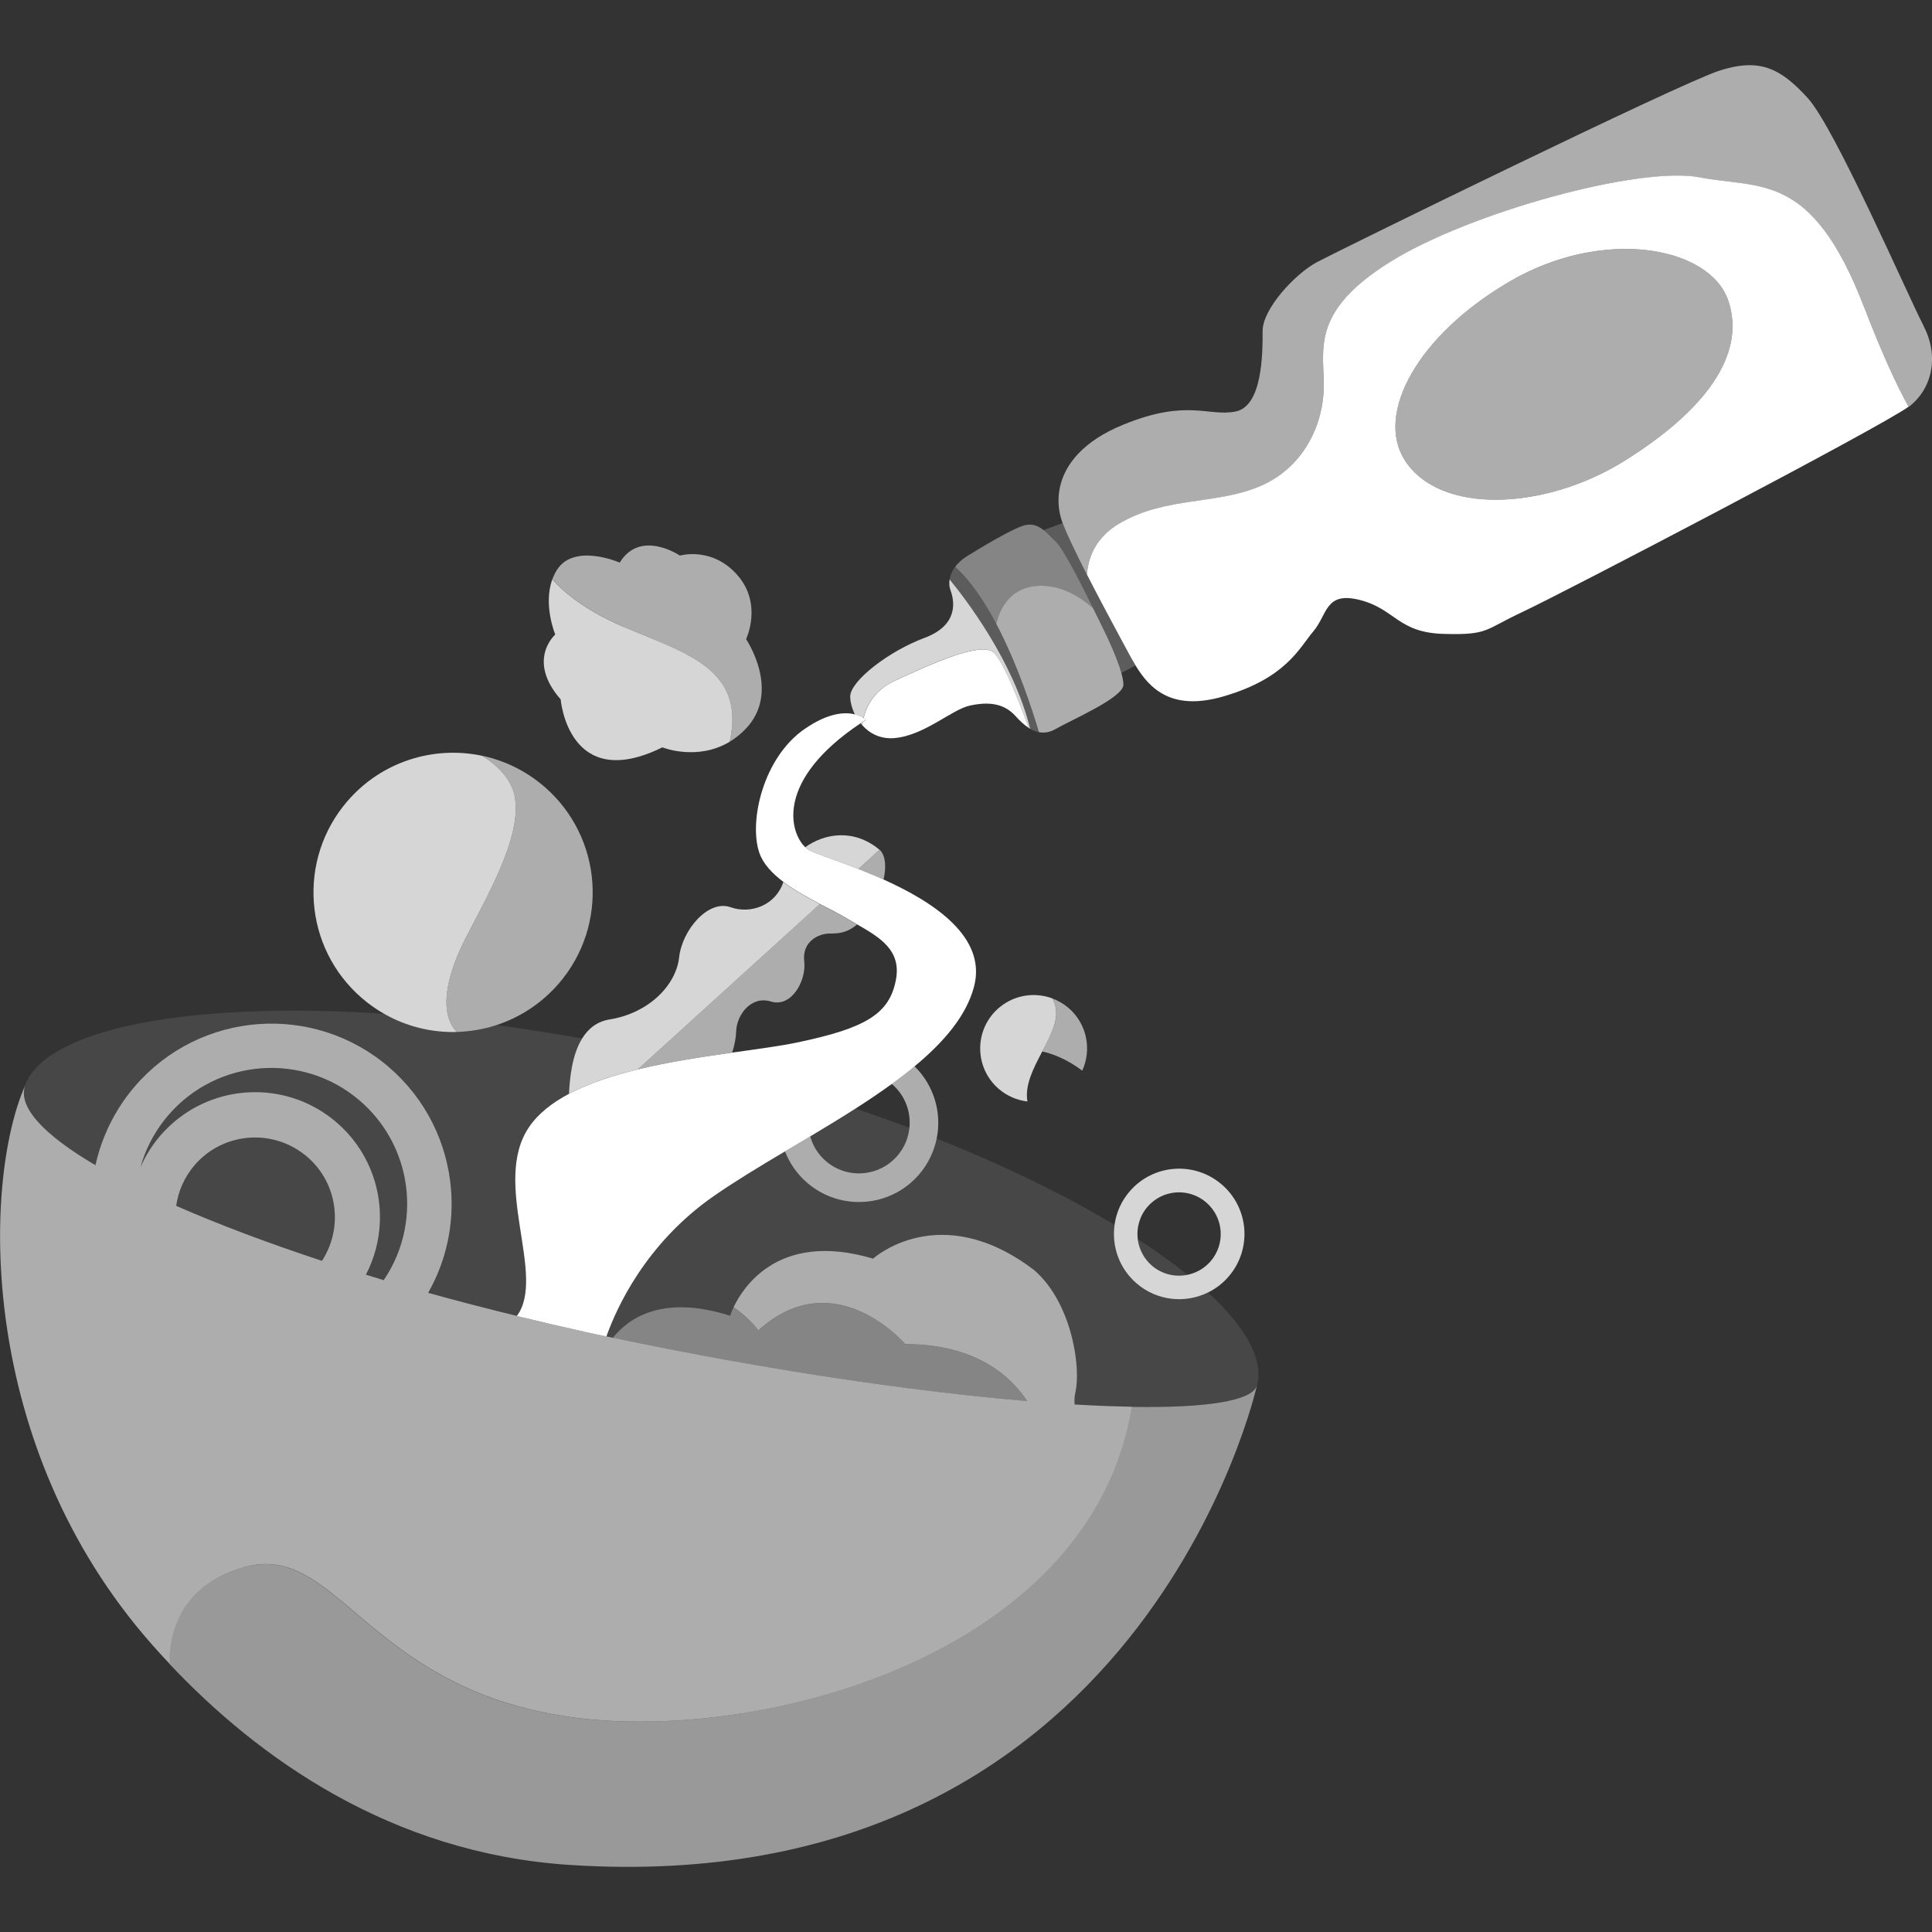 <svg viewBox="0 0 300 300" xmlns="http://www.w3.org/2000/svg"><rect x="0" y="0" width="300" height="300" fill="#333333" stroke="none"/><g fill="#fff"><path d="m 138.53 168.36 c 2.03 1.75 2.94 4.3 2.68 6.78 -.16 1.55 -.77 3.06 -1.87 4.33 -2.84 3.29 -7.81 3.66 -11.1 .82 -1.22 -1.05 -2.03 -2.4 -2.43 -3.85 -1.31 .78 -2.62 1.56 -3.92 2.33 .7 1.83 1.85 3.52 3.44 4.89 5.16 4.45 12.94 3.87 17.38 -1.28 1.43 -1.66 2.33 -3.59 2.74 -5.59 .81 -3.98 -.39 -8.22 -3.45 -11.23 -1.12 .93 -2.31 1.85 -3.55 2.75 .02 .02 .05 .04 .07 .06 z" opacity=".6"/><path d="m 128.24 180.28 c 3.29 2.84 8.26 2.47 11.1 -.82 1.09 -1.27 1.71 -2.78 1.87 -4.33 -2.73 -1.03 -5.53 -2.03 -8.4 -3 -2.28 1.46 -4.64 2.89 -7 4.3 .4 1.45 1.21 2.79 2.43 3.85 z" opacity=".1"/><path d="m 189.71 183.93 c -4.24 -3.66 -10.64 -3.18 -14.29 1.06 -1.32 1.52 -2.09 3.33 -2.35 5.18 -.47 3.3 .69 6.77 3.41 9.11 3.18 2.75 7.59 3.16 11.13 1.4 1.18 -.58 2.26 -1.4 3.17 -2.46 3.66 -4.24 3.18 -10.64 -1.06 -14.29 z m -1.72 11.91 c -.97 1.13 -2.25 1.83 -3.6 2.11 -1.9 .39 -3.95 -.07 -5.53 -1.43 -1.26 -1.09 -1.99 -2.56 -2.19 -4.09 -.22 -1.75 .27 -3.59 1.51 -5.04 2.34 -2.71 6.42 -3.01 9.13 -.67 s 3.01 6.42 .67 9.13 z" opacity=".8"/><path d="m 178.86 196.51 c 1.58 1.36 3.63 1.82 5.53 1.43 -2.27 -1.82 -4.85 -3.67 -7.72 -5.52 .19 1.53 .93 3 2.19 4.09 z" opacity=".1"/><path d="m 175.71 218.45 c -6.3 39.03 -59.02 52.79 -88.63 47.96 -30.45 -4.97 -34.89 -27.1 -49.23 -23.04 -10.17 2.88 -11.6 10.66 -11.58 14.95 13.7 14.56 34.34 29.43 62.11 31.26 89.07 5.86 106.8 -74.46 106.8 -74.46 -.67 2.43 -7.87 3.53 -19.48 3.34 z" opacity=".5"/><path d="m 140.57 208.72 s -10.97 -12.83 -22.82 -2.13 c 0 0 -1.3 -1.87 -3.84 -3.6 -.38 .8 -.54 1.32 -.54 1.32 -10.61 -3.39 -15.89 .5 -18.22 3.43 24.09 5.06 46.71 8.35 64.33 9.83 -2.66 -4.03 -8.09 -8.84 -18.92 -8.85 z" opacity=".4"/><path d="m 69.74 158.3 c -1.23 -3.44 .43 -8.39 2.37 -12.25 3.15 -6.25 8.86 -15.76 7.86 -22.1 -.47 -2.98 -2.8 -5.15 -5.14 -6.6 -7.47 -1.57 -15.55 .86 -20.89 7.06 -7.82 9.07 -6.81 22.76 2.26 30.58 1.1 .95 2.26 1.76 3.47 2.45 3.49 1.98 7.39 2.91 11.25 2.81 -.53 -.56 -.92 -1.22 -1.17 -1.94 z" opacity=".8"/><path d="m 79.97 123.95 c 1 6.34 -4.71 15.86 -7.86 22.1 -1.94 3.85 -3.6 8.8 -2.37 12.25 .26 .72 .64 1.38 1.17 1.94 2.09 -.06 4.17 -.41 6.16 -1.06 3.64 -1.18 7.01 -3.35 9.7 -6.46 7.82 -9.07 6.81 -22.76 -2.26 -30.58 -2.88 -2.48 -6.22 -4.07 -9.69 -4.8 2.34 1.46 4.67 3.62 5.14 6.6 z" opacity=".6"/><path d="m 99.01 166.06 l 2.77 -2.51 25.52 -23.17 c -1.92 -1 -3.95 -2.13 -5.66 -3.42 -1.19 3.61 -5.05 5.03 -8.21 3.91 -3.43 -1.22 -7.5 3.49 -7.98 7.81 -.48 4.31 -4.71 8.64 -10.79 9.62 -1.99 .32 -3.35 1.46 -4.28 2.98 -1.54 2.5 -1.9 6.01 -2.03 8.56 3.06 -1.62 6.75 -2.83 10.65 -3.77 z" opacity=".8"/><path d="m 125.56 131.98 c .82 .5 3.92 1.47 7.72 2.96 l 3.29 -2.99 c -4 -3.34 -8.57 -2.53 -11.54 -.39 .18 .17 .36 .31 .53 .42 z" opacity=".8"/><path d="m 52.29 174.31 c 2.38 2.05 4.13 4.56 5.26 7.28 2.15 5.22 1.96 11.23 -.72 16.36 .91 .28 1.84 .56 2.77 .84 3.25 -4.78 4.3 -10.52 3.24 -15.91 -.88 -4.47 -3.2 -8.7 -6.92 -11.91 -8.82 -7.61 -22.14 -6.63 -29.75 2.2 -.19 .21 -.36 .43 -.54 .65 -1.81 2.27 -3.08 4.81 -3.81 7.46 .76 -1.75 1.8 -3.42 3.11 -4.95 .68 -.79 1.41 -1.5 2.18 -2.15 7.16 -6.06 17.86 -6.18 25.18 .14 z" opacity=".1"/><path d="m 47.71 179.62 c -.26 -.22 -.53 -.42 -.8 -.62 -2.72 -1.99 -6.03 -2.72 -9.18 -2.24 -2.81 .43 -5.49 1.82 -7.5 4.14 -1.61 1.86 -2.55 4.07 -2.87 6.33 6.49 2.85 14.11 5.74 22.61 8.53 3.36 -5.12 2.49 -12.05 -2.27 -16.16 z" opacity=".1"/><path d="m 125.33 183.66 c -1.59 -1.37 -2.74 -3.06 -3.44 -4.89 -3.95 2.35 -7.77 4.65 -11.08 6.95 -10.59 7.37 -15.11 17.41 -16.68 21.81 .01 0 .02 0 .02 .01 .33 .07 .66 .14 .99 .21 2.33 -2.93 7.62 -6.82 18.22 -3.43 0 0 .16 -.52 .54 -1.32 .77 -1.61 2.44 -4.34 5.52 -6.33 3.41 -2.2 8.56 -3.47 16.14 -1.21 0 0 10.34 -9.39 25 1.77 3.19 2.75 5.08 6.99 5.99 10.93 .74 3.21 .83 6.22 .43 8.05 -.15 .69 -.18 1.33 -.12 1.91 3.17 .19 6.13 .3 8.84 .35 11.61 .2 18.81 -.91 19.48 -3.34 .66 -2.43 -.12 -5.23 -2.14 -8.28 -1.31 -1.97 -3.14 -4.03 -5.44 -6.15 -3.54 1.76 -7.95 1.34 -11.13 -1.4 -2.71 -2.34 -3.88 -5.81 -3.41 -9.11 -7.66 -4.59 -17.01 -9.17 -27.61 -13.39 -.41 2 -1.31 3.93 -2.74 5.59 -4.45 5.16 -12.23 5.73 -17.38 1.28 z" opacity=".1"/><path d="m 14.81 180.94 c .68 -3.09 1.88 -6.1 3.64 -8.88 .74 -1.18 1.58 -2.31 2.51 -3.4 10.09 -11.7 27.76 -13 39.46 -2.91 5.78 4.99 9.02 11.82 9.6 18.87 .46 5.51 -.71 11.15 -3.55 16.14 4.43 1.24 9.04 2.43 13.76 3.58 4.67 -6.24 -3.99 -20.68 1.9 -29.34 1.43 -2.1 3.6 -3.79 6.23 -5.18 .13 -2.55 .49 -6.05 2.03 -8.56 -2.05 -.37 -4.08 -.71 -6.09 -1.03 -2.44 -.39 -4.85 -.74 -7.23 -1.06 -2 .65 -4.08 1 -6.16 1.06 -3.86 .1 -7.76 -.83 -11.25 -2.81 -30.37 -2.01 -52.53 2.35 -55.76 11.09 -1.23 3.34 2.85 7.69 10.9 12.42 z" opacity=".1"/><path d="m 99.01 166.06 c 4.85 -1.18 10.02 -1.95 14.67 -2.61 .4 -1.15 .6 -2.33 .64 -3.39 .09 -2.41 2.27 -5.52 5.41 -4.54 3.15 .97 5.51 -3.21 5.15 -6.26 s 2.22 -4.31 3.96 -4.3 c 1.36 0 2.63 -.07 4.24 -1.4 -.49 -.28 -.98 -.56 -1.47 -.86 -1.18 -.71 -2.71 -1.47 -4.32 -2.32 l -25.52 23.17 -2.77 2.51 z" opacity=".6"/><path d="m 137.2 136.58 c .41 -1.83 .35 -3.56 -.49 -4.52 -.05 -.04 -.1 -.08 -.14 -.11 l -3.29 2.99 c 1.25 .49 2.58 1.04 3.92 1.65 z" opacity=".6"/><path d="m 163.6 159.49 c -.46 1.27 -1.12 2.53 -1.76 3.78 1.57 .35 3.79 1.16 6.21 2.98 1.5 -3.27 .74 -7.27 -2.12 -9.73 -.77 -.66 -1.63 -1.15 -2.52 -1.48 .63 1.12 .89 2.58 .2 4.46 z" opacity=".6"/><path d="m 163.6 159.49 c .69 -1.88 .43 -3.35 -.2 -4.46 -2.53 -.94 -5.4 -.6 -7.64 .97 -.56 .39 -1.08 .84 -1.54 1.38 -2.99 3.47 -2.61 8.71 .86 11.7 1.31 1.13 2.87 1.77 4.46 1.96 -.44 -2.55 .92 -5.13 2.3 -7.77 .65 -1.25 1.3 -2.51 1.76 -3.78 z" opacity=".8"/><path d="m 87.06 108.59 s 1.18 14.65 15.79 7.46 c 0 0 5.39 2.17 10.45 -.87 2.62 -11.53 -7.29 -13.88 -16.65 -17.92 -6.01 -2.59 -9.29 -5.5 -10.89 -7.3 -1.45 3.98 .46 8.57 .46 8.57 s -4.52 3.94 .84 10.07 z" opacity=".8"/><path d="m 96.65 97.26 c 9.36 4.04 19.27 6.4 16.65 17.92 .84 -.51 1.68 -1.16 2.48 -1.99 5.59 -5.83 .07 -13.94 .07 -13.94 s 2.61 -5.41 -1.33 -9.93 -8.95 -3.05 -8.95 -3.05 -6.12 -4.16 -9.34 1.09 c 0 0 -7.05 -3.09 -9.74 1.12 -.3 .47 -.53 .97 -.72 1.47 1.6 1.8 4.88 4.71 10.89 7.3 z" opacity=".6"/><path d="m 166.87 218.1 c -.06 -.58 -.03 -1.22 .12 -1.91 .41 -1.83 .31 -4.84 -.43 -8.05 -.91 -3.94 -2.8 -8.18 -5.99 -10.93 -14.66 -11.15 -25 -1.77 -25 -1.77 -7.59 -2.25 -12.73 -.99 -16.14 1.21 -3.08 1.98 -4.75 4.72 -5.52 6.33 2.54 1.73 3.84 3.6 3.84 3.6 11.84 -10.7 22.82 2.13 22.82 2.13 10.83 .02 16.26 4.82 18.92 8.85 -17.62 -1.48 -40.24 -4.77 -64.33 -9.83 -.33 -.07 -.66 -.14 -.99 -.21 -.01 0 -.01 0 -.02 -.01 -1.04 -.22 -2.08 -.45 -3.11 -.67 -3.67 -.8 -7.27 -1.64 -10.8 -2.51 -4.72 -1.15 -9.33 -2.35 -13.76 -3.58 2.85 -4.99 4.01 -10.63 3.55 -16.14 -.59 -7.05 -3.82 -13.88 -9.6 -18.87 -11.7 -10.09 -29.37 -8.79 -39.46 2.91 -.94 1.08 -1.77 2.22 -2.51 3.4 -1.75 2.78 -2.96 5.79 -3.64 8.88 -8.06 -4.73 -12.13 -9.09 -10.9 -12.42 -6.61 14.95 -7.6 55.86 19.58 86.74 .89 1.01 1.82 2.04 2.79 3.06 -.02 -4.29 1.41 -12.06 11.58 -14.95 14.34 -4.07 18.78 18.07 49.23 23.04 29.62 4.84 82.33 -8.92 88.63 -47.96 -2.72 -.05 -5.67 -.16 -8.84 -.35 z m -116.9 -22.33 c -8.5 -2.8 -16.12 -5.68 -22.61 -8.53 .32 -2.27 1.27 -4.47 2.87 -6.33 2 -2.32 4.68 -3.71 7.5 -4.14 3.15 -.48 6.46 .25 9.18 2.24 .27 .2 .54 .4 .8 .62 4.76 4.11 5.62 11.04 2.27 16.16 z m 9.62 3.01 c -.93 -.28 -1.85 -.56 -2.77 -.84 2.67 -5.13 2.87 -11.14 .72 -16.36 -1.12 -2.72 -2.88 -5.23 -5.26 -7.28 -7.33 -6.32 -18.02 -6.19 -25.18 -.14 -.77 .65 -1.5 1.37 -2.18 2.15 -1.31 1.52 -2.35 3.19 -3.11 4.95 .74 -2.65 2 -5.19 3.81 -7.46 .18 -.22 .35 -.44 .54 -.65 7.61 -8.82 20.93 -9.81 29.75 -2.2 3.72 3.21 6.04 7.44 6.92 11.91 1.05 5.39 .01 11.13 -3.24 15.91 z" opacity=".6"/><path d="m 138.89 105.72 c 6.06 -2.83 13.33 -6.06 15.35 -4.44 1.56 1.25 4.31 8.49 5.49 11.74 l .24 .15 c -2.61 -10.6 -10.2 -20.39 -12.52 -23.2 -.09 .57 -.06 1.12 .12 1.62 .61 1.62 1.41 5.45 -4.04 7.47 s -11.51 6.67 -11.51 9.09 c 0 .8 .25 1.81 .73 2.8 .61 .15 1.04 .38 1.32 .56 .49 -1.99 1.75 -4.35 4.81 -5.78 z" opacity=".8"/><path d="m 133.63 112.32 c .08 .1 .16 .19 .24 .28 .02 -.16 .04 -.32 .07 -.49 -.11 .07 -.21 .14 -.32 .21 z" opacity=".8"/><path d="m 138.89 114.61 c 4.65 -.4 8.89 -4.44 11.72 -5.05 s 5.25 -.4 7.07 1.62 c .66 .73 1.34 1.38 2.06 1.85 -1.18 -3.26 -3.94 -10.5 -5.49 -11.74 -2.02 -1.62 -9.29 1.62 -15.35 4.44 -3.07 1.43 -4.32 3.8 -4.81 5.78 .24 .16 .37 .28 .37 .28 -.17 .11 -.33 .22 -.5 .33 -.03 .17 -.05 .33 -.07 .49 1.14 1.27 2.8 2.19 5.02 2 z"/><path d="m 137.2 136.58 c -1.34 -.61 -2.67 -1.15 -3.92 -1.65 -3.8 -1.49 -6.91 -2.46 -7.72 -2.96 -.17 -.11 -.35 -.25 -.53 -.42 -2.45 -2.33 -4.63 -10.4 8.6 -19.24 .1 -.07 .21 -.14 .32 -.21 .17 -.11 .33 -.22 .5 -.33 0 0 -.13 -.12 -.37 -.28 -.28 -.18 -.72 -.41 -1.32 -.56 -1.53 -.39 -4.1 -.3 -7.8 2.25 -6.46 4.44 -8.69 14.34 -7.07 19.19 .58 1.74 2 3.24 3.76 4.57 1.71 1.29 3.74 2.41 5.66 3.42 1.61 .84 3.14 1.61 4.32 2.32 .49 .29 .98 .57 1.47 .86 3.57 2.06 6.9 4.02 6.01 8.64 -1.01 5.25 -4.65 7.47 -15.35 9.7 -2.68 .56 -6.19 1.02 -10.06 1.57 -4.65 .66 -9.82 1.43 -14.67 2.61 -3.9 .95 -7.59 2.15 -10.65 3.77 -2.63 1.39 -4.81 3.08 -6.23 5.18 -5.89 8.66 2.76 23.1 -1.9 29.34 3.54 .86 7.13 1.7 10.8 2.51 1.03 .23 2.07 .45 3.11 .67 1.56 -4.4 6.09 -14.45 16.68 -21.81 3.31 -2.3 7.13 -4.6 11.08 -6.95 1.3 -.77 2.61 -1.55 3.92 -2.33 2.36 -1.41 4.72 -2.84 7 -4.3 1.96 -1.25 3.85 -2.53 5.65 -3.83 1.24 -.9 2.43 -1.82 3.55 -2.75 4.59 -3.81 8.04 -7.89 9.21 -12.36 2.02 -7.72 -6.29 -13.13 -14.01 -16.61 z"/><path d="m 154.7 96.89 c -1.84 -3.49 -3.98 -6.7 -6.39 -8.87 -.29 .39 -.51 .8 -.66 1.21 -.09 .25 -.16 .5 -.2 .74 2.32 2.81 9.92 12.6 12.52 23.2 .43 .25 .88 .44 1.34 .53 -1.02 -3.46 -3.33 -10.56 -6.62 -16.81 z" opacity=".2"/><path d="m 174.12 104.49 c -.62 -2.24 -2.04 -5.31 -3.11 -7.46 -.31 -.63 -.76 -1.54 -1.28 -2.59 -1.95 -1.74 -4.52 -3.3 -7.61 -3.47 -.56 -.03 -1.07 0 -1.56 .06 -3.98 .5 -5.38 3.83 -5.86 5.85 3.29 6.25 5.6 13.35 6.62 16.81 .82 .16 1.69 .04 2.62 -.5 2.42 -1.41 10.5 -4.85 10.5 -6.87 0 -.49 -.12 -1.12 -.32 -1.84 z" opacity=".6"/><path d="m 175.05 101.07 c -.26 -.49 -.66 -1.24 -1.16 -2.15 -1.33 -2.46 -3.32 -6.17 -5.12 -9.7 -1.62 -3.18 -3.09 -6.19 -3.76 -8 l -2.95 1.09 c .59 .47 1.18 1.08 1.88 1.79 1.26 1.26 3.98 6.66 5.79 10.34 .52 1.05 .97 1.97 1.28 2.59 1.07 2.15 2.49 5.22 3.11 7.46 l 2.19 -1.15 c -.46 -.76 -.88 -1.54 -1.27 -2.26 z" opacity=".2"/><path d="m 289.39 47.54 c -8.08 -21.01 -16.16 -18.18 -25.45 -20 s -35.76 5.45 -48.08 13.13 -10.3 13.53 -10.3 19.19 -2.83 12.52 -9.7 15.55 -14.75 1.62 -22.02 5.86 c -.78 .45 -1.44 .95 -2 1.47 -.67 .62 -1.2 1.27 -1.62 1.93 -.96 1.53 -1.34 3.13 -1.45 4.54 1.81 3.53 3.8 7.25 5.12 9.7 .49 .91 .89 1.66 1.16 2.15 .39 .73 .8 1.5 1.27 2.26 2.22 3.67 5.66 7.15 13.68 4.81 9.7 -2.83 11.72 -7.47 13.94 -10.1 s 1.82 -6.26 7.27 -4.85 5.86 5.05 12.93 5.25 6.26 -.61 12.32 -3.43 c 6.01 -2.8 55.51 -28.64 59.89 -31.84 -1.73 -3.13 -4.03 -8.01 -6.96 -15.64 z m -37.17 24.04 c -12.32 7.68 -28.72 8.43 -34.14 -.2 -4.44 -7.07 1.82 -19.19 16.36 -27.68 14.55 -8.48 31.11 -5.45 33.94 3.03 s -3.84 17.17 -16.16 24.85 z"/><path d="m 298.68 50.57 c -2.42 -4.65 -13.74 -30.71 -17.98 -35.35 -4.24 -4.65 -7.47 -6.26 -13.74 -4.24 s -58.99 27.88 -62.42 29.7 -8.48 7.27 -8.48 10.71 0 11.72 -4.24 12.52 c -4.24 .81 -7.47 -2.02 -17.37 2.02 -6.31 2.57 -9.08 6.21 -9.85 9.66 -.44 1.97 -.23 3.87 .35 5.49 .02 .05 .04 .1 .06 .15 .68 1.81 2.14 4.82 3.76 8 .1 -1.41 .49 -3.02 1.45 -4.54 .42 -.67 .95 -1.32 1.62 -1.93 .57 -.52 1.22 -1.02 2 -1.47 7.27 -4.24 15.15 -2.83 22.02 -5.86 s 9.7 -9.9 9.7 -15.55 -2.02 -11.51 10.3 -19.19 38.78 -14.95 48.08 -13.13 c 9.29 1.82 17.37 -1.01 25.45 20 2.94 7.63 5.23 12.51 6.96 15.64 .04 -.03 .08 -.06 .11 -.08 3.64 -2.83 4.65 -7.88 2.22 -12.52 z" opacity=".6"/><path d="m 163.94 84.11 c -.7 -.7 -1.29 -1.32 -1.88 -1.79 -.77 -.61 -1.54 -.95 -2.56 -.84 -1.82 .2 -8.28 4.24 -9.29 4.85 -.81 .49 -1.43 1.07 -1.89 1.69 2.4 2.17 4.55 5.39 6.39 8.87 .48 -2.03 1.88 -5.36 5.86 -5.85 .48 -.06 .99 -.09 1.56 -.06 3.09 .17 5.66 1.73 7.61 3.47 -1.81 -3.67 -4.53 -9.08 -5.79 -10.34 z" opacity=".4"/><path d="m 234.44 43.7 c -14.55 8.48 -20.81 20.61 -16.36 27.68 5.42 8.63 21.82 7.88 34.14 .2 s 18.99 -16.36 16.16 -24.85 c -2.83 -8.48 -19.39 -11.51 -33.94 -3.03 z" opacity=".6"/></g></svg>